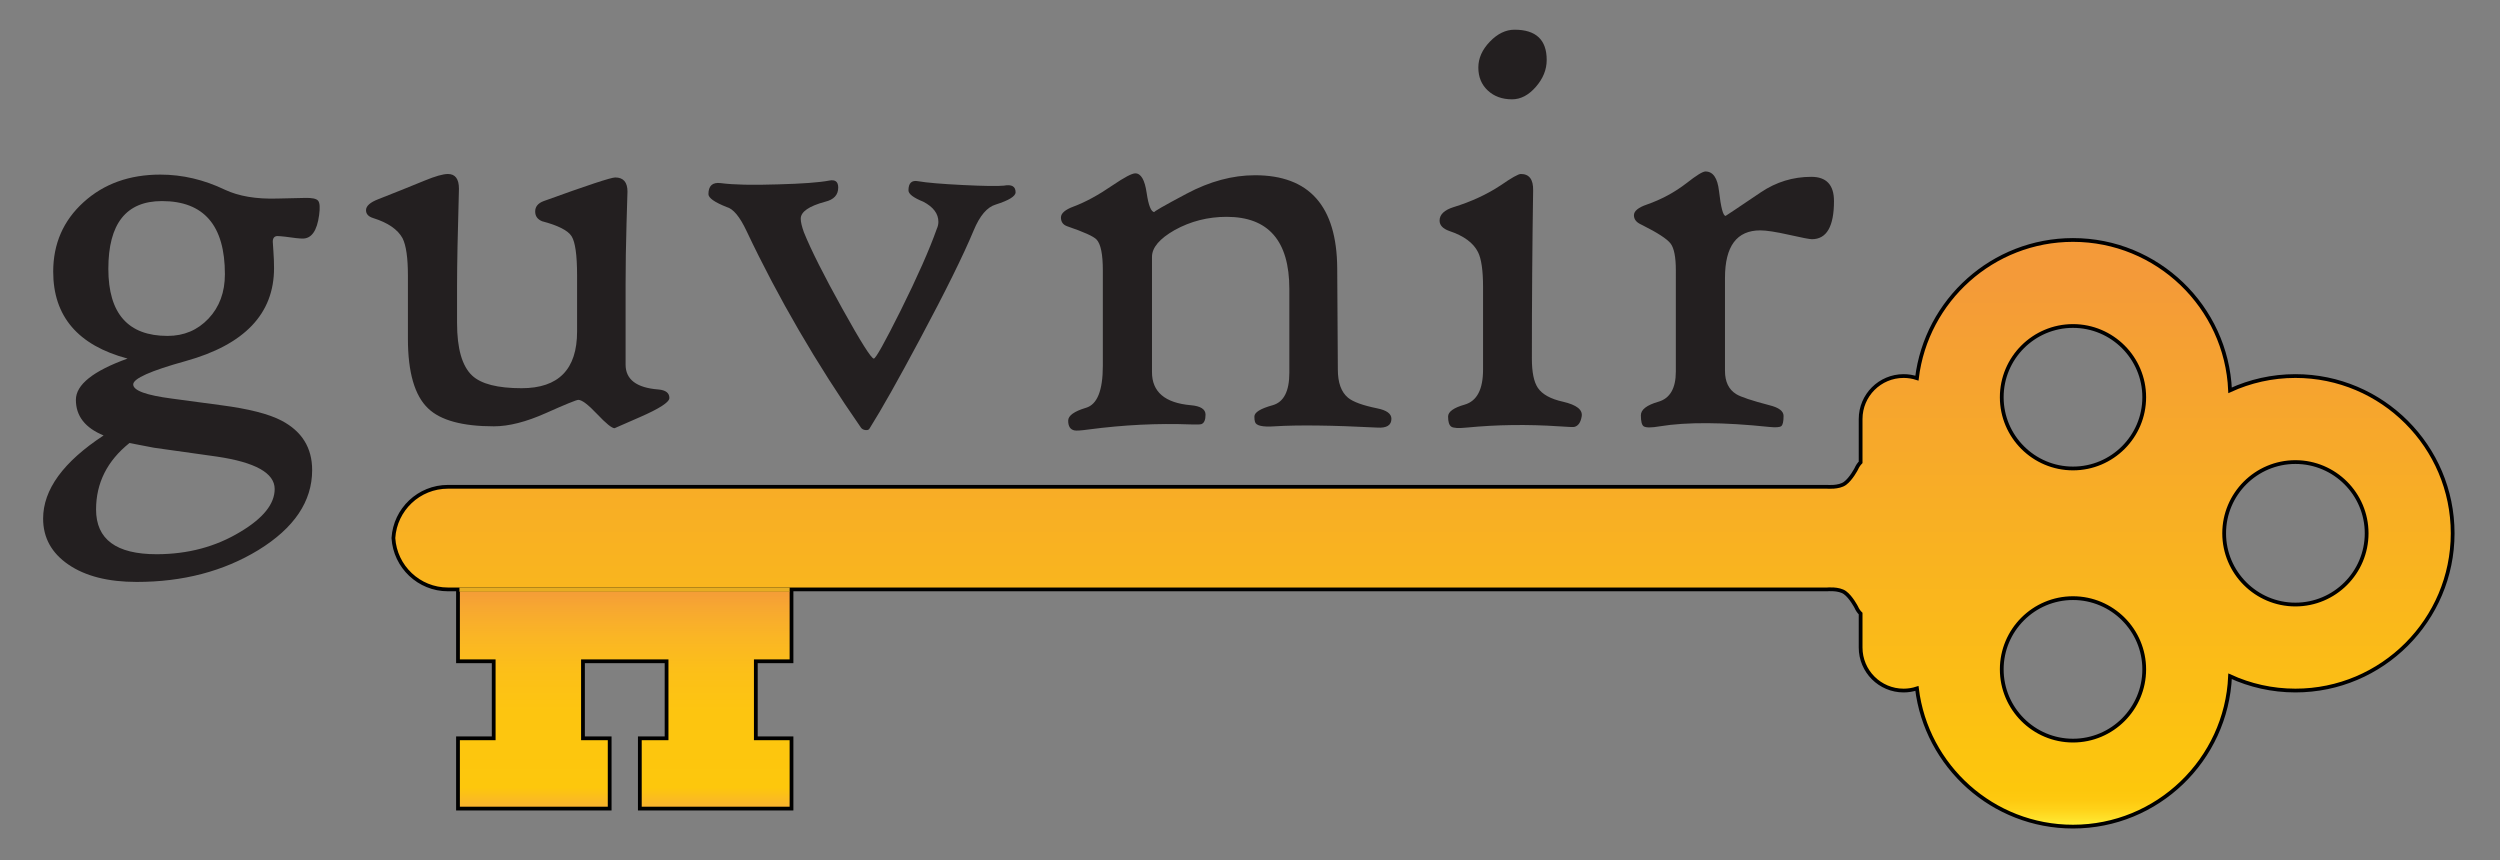 <?xml version="1.0" encoding="utf-8"?>
<!-- Generator: Adobe Illustrator 16.0.0, SVG Export Plug-In . SVG Version: 6.00 Build 0)  -->
<!DOCTYPE svg PUBLIC "-//W3C//DTD SVG 1.1//EN" "http://www.w3.org/Graphics/SVG/1.1/DTD/svg11.dtd">
<svg version="1.1" xmlns="http://www.w3.org/2000/svg" xmlns:xlink="http://www.w3.org/1999/xlink" x="0px" y="0px" width="465px"
	 height="160px" viewBox="0 0 465 160" enable-background="new 0 0 465 160" xml:space="preserve">
<rect x="0" y="0" width="465" height="160" fill="#808080" stroke="none"/>
<g id="Key" display="none">
	<g display="inline">
		<polygon id="polygon325" fill="#B3B3B3" points="91.828,125 85.187,125 85.187,111.279 147.22,111.279 147.22,125 140.583,125 
			140.583,134.326 147.22,134.326 147.22,147.398 119.009,147.398 119.009,134.326 123.983,134.326 123.983,125 108.433,125 
			108.433,125 108.433,134.326 113.399,134.326 113.399,147.398 85.187,147.398 85.187,134.326 91.828,134.326 		"/>
		<g>
			<polygon fill="#B3B3B3" points="73.172,100.084 73.173,100.076 73.172,100.068 			"/>
			<path fill="#B3B3B3" d="M426.945,69.945c-4.334,0-8.447,0.955-12.152,2.654c-0.676-15.534-13.52-27.964-29.217-27.964
				c-14.928,0-27.271,11.242-29.027,25.703c-0.779-0.253-1.609-0.394-2.473-0.394c-4.418,0-8,3.582-8,8v8.049
				c-0.311,0.318-0.588,0.719-0.814,1.227c0,0-0.961,1.861-2.096,2.691c-1.139,0.83-3.32,0.633-3.32,0.633H83.32
				c-5.403,0-9.819,4.209-10.147,9.531c0.325,5.324,4.744,9.553,10.147,9.553h256.525c0,0,2.182-0.217,3.32,0.607
				c1.137,0.83,2.096,2.695,2.096,2.695c0.227,0.508,0.504,0.895,0.814,1.193v6.32c0,4.418,3.582,8,8,8
				c0.863,0,1.693-0.141,2.473-0.395c1.756,14.461,14.1,25.703,29.027,25.703c15.697,0,28.541-12.43,29.217-27.963
				c3.705,1.699,7.818,2.654,12.152,2.654c16.129,0,29.25-13.121,29.25-29.25S443.074,69.945,426.945,69.945z M385.576,137.754
				c-7.307,0-13.25-5.943-13.25-13.25c0-7.305,5.943-13.25,13.25-13.25c7.305,0,13.25,5.945,13.25,13.25
				C398.826,131.811,392.881,137.754,385.576,137.754z M385.576,87.135c-7.307,0-13.25-5.943-13.25-13.25
				c0-7.306,5.943-13.25,13.25-13.25c7.305,0,13.25,5.944,13.25,13.25C398.826,81.191,392.881,87.135,385.576,87.135z
				 M426.945,112.445c-7.305,0-13.25-5.945-13.25-13.25c0-7.307,5.945-13.25,13.25-13.25c7.307,0,13.25,5.943,13.25,13.25
				C440.195,106.5,434.252,112.445,426.945,112.445z"/>
		</g>
	</g>
</g>
<g id="Key_copy" display="none">
	<g display="inline">
		<linearGradient id="SVGID_1_" gradientUnits="userSpaceOnUse" x1="116.204" y1="150.398" x2="116.204" y2="114.279">
			<stop  offset="0" style="stop-color:#F8B232"/>
			<stop  offset="0.094" style="stop-color:#FDC70C"/>
			<stop  offset="0.442" style="stop-color:#FDC510"/>
			<stop  offset="0.631" style="stop-color:#FCBF19"/>
			<stop  offset="0.782" style="stop-color:#FAB525"/>
			<stop  offset="0.912" style="stop-color:#F7A731"/>
			<stop  offset="1" style="stop-color:#F49A39"/>
		</linearGradient>
		<polygon fill="url(#SVGID_1_)" stroke="#000000" stroke-width="0.7" stroke-miterlimit="10" points="85.187,128 91.828,128 
			91.828,137.326 85.187,137.326 85.187,150.398 113.399,150.398 113.399,137.326 108.433,137.326 108.433,128 123.983,128 
			123.983,137.326 119.009,137.326 119.009,150.398 147.22,150.398 147.22,137.326 140.583,137.326 140.583,128 147.22,128 
			147.22,114.279 85.187,114.279 		"/>
		<linearGradient id="SVGID_2_" gradientUnits="userSpaceOnUse" x1="264.684" y1="153.754" x2="264.684" y2="44.636">
			<stop  offset="0" style="stop-color:#FFF33B"/>
			<stop  offset="0.014" style="stop-color:#FFE029"/>
			<stop  offset="0.03" style="stop-color:#FFD218"/>
			<stop  offset="0.046" style="stop-color:#FEC90F"/>
			<stop  offset="0.064" style="stop-color:#FDC70C"/>
			<stop  offset="0.941" style="stop-color:#F49A39"/>
		</linearGradient>
		<path fill="url(#SVGID_2_)" stroke="#000000" stroke-width="0.7" stroke-miterlimit="10" d="M426.945,69.945
			c-4.334,0-8.447,0.955-12.152,2.654c-0.676-15.534-13.52-27.964-29.217-27.964c-14.928,0-27.271,11.242-29.027,25.703
			c-0.779-0.253-1.609-0.394-2.473-0.394c-4.418,0-8,3.582-8,8v8.049c-0.311,0.318-0.588,0.719-0.814,1.227
			c0,0-0.961,1.861-2.096,2.691c-1.139,0.83-3.32,0.633-3.32,0.633H83.32c-5.403,0-9.819,4.209-10.147,9.531
			c0.325,5.324,4.744,9.553,10.147,9.553h256.525c0,0,2.182-0.217,3.32,0.607c1.137,0.83,2.096,2.695,2.096,2.695
			c0.227,0.508,0.504,0.895,0.814,1.193v6.32c0,4.418,3.582,8,8,8c0.863,0,1.693-0.141,2.473-0.395
			c1.756,14.461,14.1,25.703,29.027,25.703c15.697,0,28.541-12.43,29.217-27.963c3.705,1.699,7.818,2.654,12.152,2.654
			c16.129,0,29.25-13.121,29.25-29.25S443.074,69.945,426.945,69.945z M385.576,137.754c-7.307,0-13.25-5.943-13.25-13.25
			c0-7.305,5.943-13.25,13.25-13.25c7.305,0,13.25,5.945,13.25,13.25C398.826,131.811,392.881,137.754,385.576,137.754z
			 M385.576,87.135c-7.307,0-13.25-5.943-13.25-13.25c0-7.306,5.943-13.25,13.25-13.25c7.305,0,13.25,5.944,13.25,13.25
			C398.826,81.191,392.881,87.135,385.576,87.135z M426.945,112.445c-7.305,0-13.25-5.945-13.25-13.25
			c0-7.307,5.945-13.25,13.25-13.25c7.307,0,13.25,5.943,13.25,13.25C440.195,106.5,434.252,112.445,426.945,112.445z"/>
	</g>
</g>
<g id="Key_copy_2">
	<g>
		<linearGradient id="SVGID_3_" gradientUnits="userSpaceOnUse" x1="116.204" y1="150.398" x2="116.204" y2="109.279">
			<stop  offset="0" style="stop-color:#F8B232"/>
			<stop  offset="0.094" style="stop-color:#FDC70C"/>
			<stop  offset="0.442" style="stop-color:#FDC510"/>
			<stop  offset="0.631" style="stop-color:#FCBF19"/>
			<stop  offset="0.782" style="stop-color:#FAB525"/>
			<stop  offset="0.912" style="stop-color:#F7A731"/>
			<stop  offset="1" style="stop-color:#F49A39"/>
		</linearGradient>
		<polygon fill="url(#SVGID_3_)" stroke="#000000" stroke-width="0.7" stroke-miterlimit="10" points="85.187,123 91.828,123 
			91.828,137.326 85.187,137.326 85.187,150.398 113.399,150.398 113.399,137.326 108.433,137.326 108.433,123 123.983,123 
			123.983,137.326 119.009,137.326 119.009,150.398 147.22,150.398 147.22,137.326 140.583,137.326 140.583,123 147.22,123 
			147.22,109.279 85.187,109.279 		"/>
		<linearGradient id="SVGID_4_" gradientUnits="userSpaceOnUse" x1="264.684" y1="153.754" x2="264.684" y2="44.636">
			<stop  offset="0" style="stop-color:#FFF33B"/>
			<stop  offset="0.014" style="stop-color:#FFE029"/>
			<stop  offset="0.03" style="stop-color:#FFD218"/>
			<stop  offset="0.046" style="stop-color:#FEC90F"/>
			<stop  offset="0.064" style="stop-color:#FDC70C"/>
			<stop  offset="0.941" style="stop-color:#F49A39"/>
		</linearGradient>
		<path fill="url(#SVGID_4_)" stroke="#000000" stroke-width="0.7" stroke-miterlimit="10" d="M426.945,69.945
			c-4.334,0-8.447,0.955-12.152,2.654c-0.676-15.534-13.52-27.964-29.217-27.964c-14.928,0-27.271,11.242-29.027,25.703
			c-0.779-0.253-1.609-0.394-2.473-0.394c-4.418,0-8,3.582-8,8v8.049c-0.311,0.318-0.588,0.719-0.814,1.227
			c0,0-0.961,1.861-2.096,2.691c-1.139,0.83-3.32,0.633-3.32,0.633H83.32c-5.403,0-9.819,4.209-10.147,9.531
			c0.325,5.324,4.744,9.553,10.147,9.553h256.525c0,0,2.182-0.217,3.32,0.607c1.137,0.83,2.096,2.695,2.096,2.695
			c0.227,0.508,0.504,0.895,0.814,1.193v6.32c0,4.418,3.582,8,8,8c0.863,0,1.693-0.141,2.473-0.395
			c1.756,14.461,14.1,25.703,29.027,25.703c15.697,0,28.541-12.43,29.217-27.963c3.705,1.699,7.818,2.654,12.152,2.654
			c16.129,0,29.25-13.121,29.25-29.25S443.074,69.945,426.945,69.945z M385.576,137.754c-7.307,0-13.25-5.943-13.25-13.25
			c0-7.305,5.943-13.25,13.25-13.25c7.305,0,13.25,5.945,13.25,13.25C398.826,131.811,392.881,137.754,385.576,137.754z
			 M385.576,87.135c-7.307,0-13.25-5.943-13.25-13.25c0-7.306,5.943-13.25,13.25-13.25c7.305,0,13.25,5.944,13.25,13.25
			C398.826,81.191,392.881,87.135,385.576,87.135z M426.945,112.445c-7.305,0-13.25-5.945-13.25-13.25
			c0-7.307,5.945-13.25,13.25-13.25c7.307,0,13.25,5.943,13.25,13.25C440.195,106.5,434.252,112.445,426.945,112.445z"/>
	</g>
	<rect x="85.458" y="109.279" fill="#E7AD22" width="61.417" height="0.766"/>
</g>
<g id="Text">
	<g>
		<path fill="#231F20" d="M59.351,40.038c-0.391,2.892-1.406,4.336-3.047,4.336c-0.586,0-1.68-0.117-3.281-0.352
			c-0.703-0.078-1.192-0.117-1.465-0.117c-0.547,0.039-0.82,0.391-0.82,1.055c0,0.196,0.039,0.801,0.117,1.816
			c0.078,1.017,0.117,2.051,0.117,3.105c0,8.477-5.489,14.238-16.465,17.285c-6.485,1.797-9.727,3.243-9.727,4.336
			c0,1.134,2.402,2.013,7.207,2.637l9.141,1.23c5.117,0.665,8.867,1.621,11.25,2.871c3.789,1.992,5.684,5.059,5.684,9.199
			c0,5.82-3.34,10.781-10.02,14.883c-6.485,3.945-14.024,5.918-22.617,5.918c-5.313,0-9.542-1.075-12.686-3.223
			c-3.145-2.148-4.717-5.001-4.717-8.555c0-5.391,3.75-10.547,11.25-15.469c-3.438-1.406-5.156-3.612-5.156-6.621
			c0-2.813,3.203-5.37,9.609-7.676c-9.219-2.461-13.828-7.852-13.828-16.172c0-5.194,1.884-9.501,5.654-12.92
			c3.769-3.418,8.525-5.127,14.268-5.127c4.102,0,8.105,0.938,12.012,2.813c2.578,1.211,5.82,1.758,9.727,1.641l5.156-0.117
			c1.328-0.038,2.148,0.138,2.461,0.527C59.487,37.733,59.546,38.632,59.351,40.038z M51.089,90.956
			c0-2.969-3.594-4.98-10.781-6.035l-11.66-1.641c-1.094-0.196-2.618-0.489-4.57-0.879c-4.141,3.319-6.211,7.441-6.211,12.363
			c0,5.546,3.75,8.32,11.25,8.32c5.82,0,11.016-1.387,15.586-4.16C48.96,96.385,51.089,93.729,51.089,90.956z M41.832,50.995
			c0-9.062-3.907-13.594-11.719-13.594c-6.641,0-9.961,4.199-9.961,12.598c0,8.32,3.671,12.48,11.016,12.48
			c3.047,0,5.585-1.074,7.617-3.223C40.815,57.109,41.832,54.355,41.832,50.995z"/>
		<path fill="#231F20" d="M124.505,74.022c0,0.782-1.836,1.973-5.508,3.574l-4.688,2.051c-0.508,0-1.592-0.879-3.252-2.637
			c-1.661-1.758-2.823-2.637-3.486-2.637c-0.352,0-2.364,0.82-6.035,2.461c-3.672,1.641-6.895,2.461-9.668,2.461
			c-5.859,0-9.942-1.113-12.246-3.34c-2.5-2.382-3.75-6.699-3.75-12.949V51.229c0-3.281-0.333-5.586-0.996-6.914
			c-0.899-1.641-2.715-2.891-5.449-3.75c-0.899-0.272-1.348-0.762-1.348-1.465c0-0.781,0.762-1.465,2.285-2.051
			c2.89-1.133,5.761-2.285,8.613-3.457c1.992-0.82,3.437-1.23,4.336-1.23c1.367,0,2.051,0.918,2.051,2.754
			c-0.234,8.242-0.352,14.219-0.352,17.93v7.031c0,4.767,0.938,8.027,2.813,9.785c1.679,1.563,4.746,2.344,9.199,2.344
			c6.875,0,10.313-3.516,10.313-10.547v-10.43c0-3.788-0.342-6.22-1.025-7.295c-0.684-1.074-2.51-2.001-5.479-2.783
			c-0.86-0.352-1.289-0.957-1.289-1.816c0-0.898,0.527-1.543,1.582-1.934c8.086-2.93,12.519-4.395,13.301-4.395
			c1.523,0,2.285,0.879,2.285,2.637c0-0.038-0.059,1.925-0.176,5.889c-0.117,3.965-0.176,7.803-0.176,11.514v14.766
			c0,2.774,2.031,4.316,6.094,4.629C123.821,72.558,124.505,73.085,124.505,74.022z"/>
		<path fill="#231F20" d="M188.899,35.761c0,0.742-1.23,1.504-3.691,2.285c-1.602,0.469-2.969,2.071-4.102,4.805
			c-1.915,4.609-5.254,11.367-10.02,20.273c-4.024,7.539-7.129,13.047-9.316,16.523c-0.117,0.272-0.372,0.39-0.762,0.352
			c-0.391-0.039-0.684-0.196-0.879-0.469c-8.282-11.914-15.372-24.102-21.27-36.563c-1.25-2.656-2.481-4.14-3.691-4.453
			c-2.266-0.898-3.398-1.699-3.398-2.402c0-1.562,0.762-2.246,2.285-2.051c2.382,0.313,5.918,0.391,10.605,0.234
			c4.531-0.117,7.714-0.352,9.551-0.703c1.132-0.234,1.699,0.196,1.699,1.289c0,1.368-0.801,2.247-2.402,2.637
			c-3.047,0.82-4.57,1.875-4.57,3.164c0,0.586,0.195,1.427,0.586,2.52c1.328,3.281,3.71,8.019,7.148,14.209
			c3.437,6.191,5.391,9.287,5.859,9.287c0.352,0,2.011-2.968,4.98-8.906c3.125-6.289,5.371-11.367,6.738-15.234
			c0.195-0.43,0.293-0.858,0.293-1.289c0-1.523-0.938-2.773-2.813-3.75c-1.836-0.741-2.754-1.444-2.754-2.109
			c0-1.367,0.605-1.934,1.816-1.699c1.562,0.273,4.316,0.508,8.262,0.703c3.945,0.196,6.504,0.234,7.676,0.117
			C188.176,34.258,188.899,34.668,188.899,35.761z"/>
		<path fill="#231F20" d="M258.803,77.89c0,1.21-0.879,1.758-2.637,1.641c-8.4-0.431-14.766-0.508-19.102-0.234
			c-2.227,0.155-3.438-0.117-3.633-0.82c-0.08-0.234-0.117-0.565-0.117-0.996c0-0.781,1.133-1.484,3.398-2.109
			c2.07-0.586,3.105-2.598,3.105-6.035V53.749c0-8.944-3.889-13.418-11.661-13.418c-3.477,0-6.7,0.82-9.668,2.461
			c-2.813,1.603-4.219,3.262-4.219,4.98v21.445c0,3.672,2.402,5.723,7.207,6.152c1.835,0.156,2.754,0.742,2.754,1.758
			c0,0.977-0.254,1.563-0.762,1.758c-0.234,0.078-0.899,0.097-1.992,0.059c-6.133-0.234-12.461,0.078-18.984,0.938
			c-1.406,0.195-2.285,0.254-2.637,0.176c-0.782-0.156-1.172-0.762-1.172-1.816c0-0.938,1.113-1.737,3.34-2.402
			c2.07-0.624,3.105-3.223,3.105-7.793V50.292c0-3.008-0.391-4.922-1.172-5.742c-0.547-0.586-2.364-1.406-5.449-2.461
			c-0.782-0.272-1.172-0.82-1.172-1.641c0-0.781,0.8-1.465,2.402-2.051c2.187-0.82,4.589-2.129,7.207-3.926
			c2.187-1.484,3.593-2.227,4.219-2.227c1.055,0,1.758,1.201,2.109,3.604s0.839,3.604,1.465,3.604c-0.313,0,1.679-1.143,5.977-3.428
			c4.296-2.285,8.535-3.428,12.716-3.428c10.115,0,15.213,5.763,15.293,17.285l0.117,18.867c0,2.423,0.623,4.16,1.875,5.215
			c0.938,0.782,2.754,1.445,5.449,1.992C257.924,76.308,258.803,76.952,258.803,77.89z"/>
		<path fill="#231F20" d="M294.189,77.479c-0.195,1.134-0.664,1.777-1.406,1.934c-0.195,0.038-1.133,0-2.813-0.117
			c-5.82-0.39-11.543-0.313-17.168,0.234c-1.523,0.155-2.48,0.097-2.871-0.176c-0.391-0.273-0.586-0.898-0.586-1.875
			c0-0.898,1.035-1.641,3.105-2.227c2.266-0.664,3.398-2.832,3.398-6.504V53.397c0-3.085-0.313-5.253-0.938-6.504
			c-0.859-1.719-2.637-3.026-5.332-3.926c-1.211-0.43-1.816-1.074-1.816-1.934c0-1.133,0.879-1.972,2.637-2.52
			c3.281-1.016,6.191-2.363,8.73-4.043c2.031-1.406,3.281-2.109,3.75-2.109c1.563,0,2.324,1.017,2.285,3.047
			c-0.156,10.234-0.234,20.664-0.234,31.289c0,2.54,0.371,4.356,1.113,5.449c0.82,1.211,2.383,2.071,4.688,2.578
			C293.271,75.312,294.424,76.229,294.189,77.479z M287.686,11.151c0,1.797-0.674,3.467-2.021,5.01
			c-1.348,1.544-2.822,2.314-4.424,2.314c-1.836,0-3.34-0.547-4.512-1.641c-1.172-1.093-1.758-2.52-1.758-4.277
			c0-1.719,0.713-3.319,2.139-4.805c1.426-1.484,2.959-2.227,4.6-2.227C285.693,5.526,287.686,7.401,287.686,11.151z"/>
		<path fill="#231F20" d="M341.121,37.401c0,4.727-1.367,7.09-4.102,7.09c-0.43,0-1.855-0.272-4.277-0.82
			c-2.422-0.547-4.199-0.82-5.332-0.82c-4.375,0-6.563,2.95-6.563,8.848v17.285c0,2.031,0.703,3.478,2.109,4.336
			c0.82,0.508,2.871,1.192,6.152,2.051c1.758,0.431,2.637,1.094,2.637,1.992c0,1.055-0.146,1.689-0.439,1.904
			c-0.293,0.214-1.025,0.264-2.197,0.146c-8.594-0.898-15.391-0.938-20.391-0.117c-1.563,0.272-2.559,0.272-2.988,0
			c-0.352-0.234-0.527-0.917-0.527-2.051c0-1.055,1.084-1.895,3.252-2.52c2.168-0.624,3.252-2.499,3.252-5.625V50.292
			c0-2.461-0.322-4.121-0.967-4.98c-0.645-0.858-2.412-2.012-5.303-3.457l-0.352-0.176c-0.781-0.39-1.172-0.938-1.172-1.641
			c0-0.781,0.801-1.444,2.402-1.992c2.695-0.938,5.156-2.265,7.383-3.984c1.836-1.444,3.008-2.168,3.516-2.168
			c1.406,0,2.246,1.211,2.52,3.633c0.352,3.086,0.762,4.629,1.23,4.629c0.039,0,2.227-1.465,6.563-4.395
			c2.852-1.913,5.977-2.871,9.375-2.871C339.715,32.89,341.121,34.394,341.121,37.401z"/>
	</g>
	<g>
	</g>
	<g>
	</g>
	<g>
	</g>
	<g>
	</g>
	<g>
	</g>
	<g>
	</g>
</g>
</svg>
